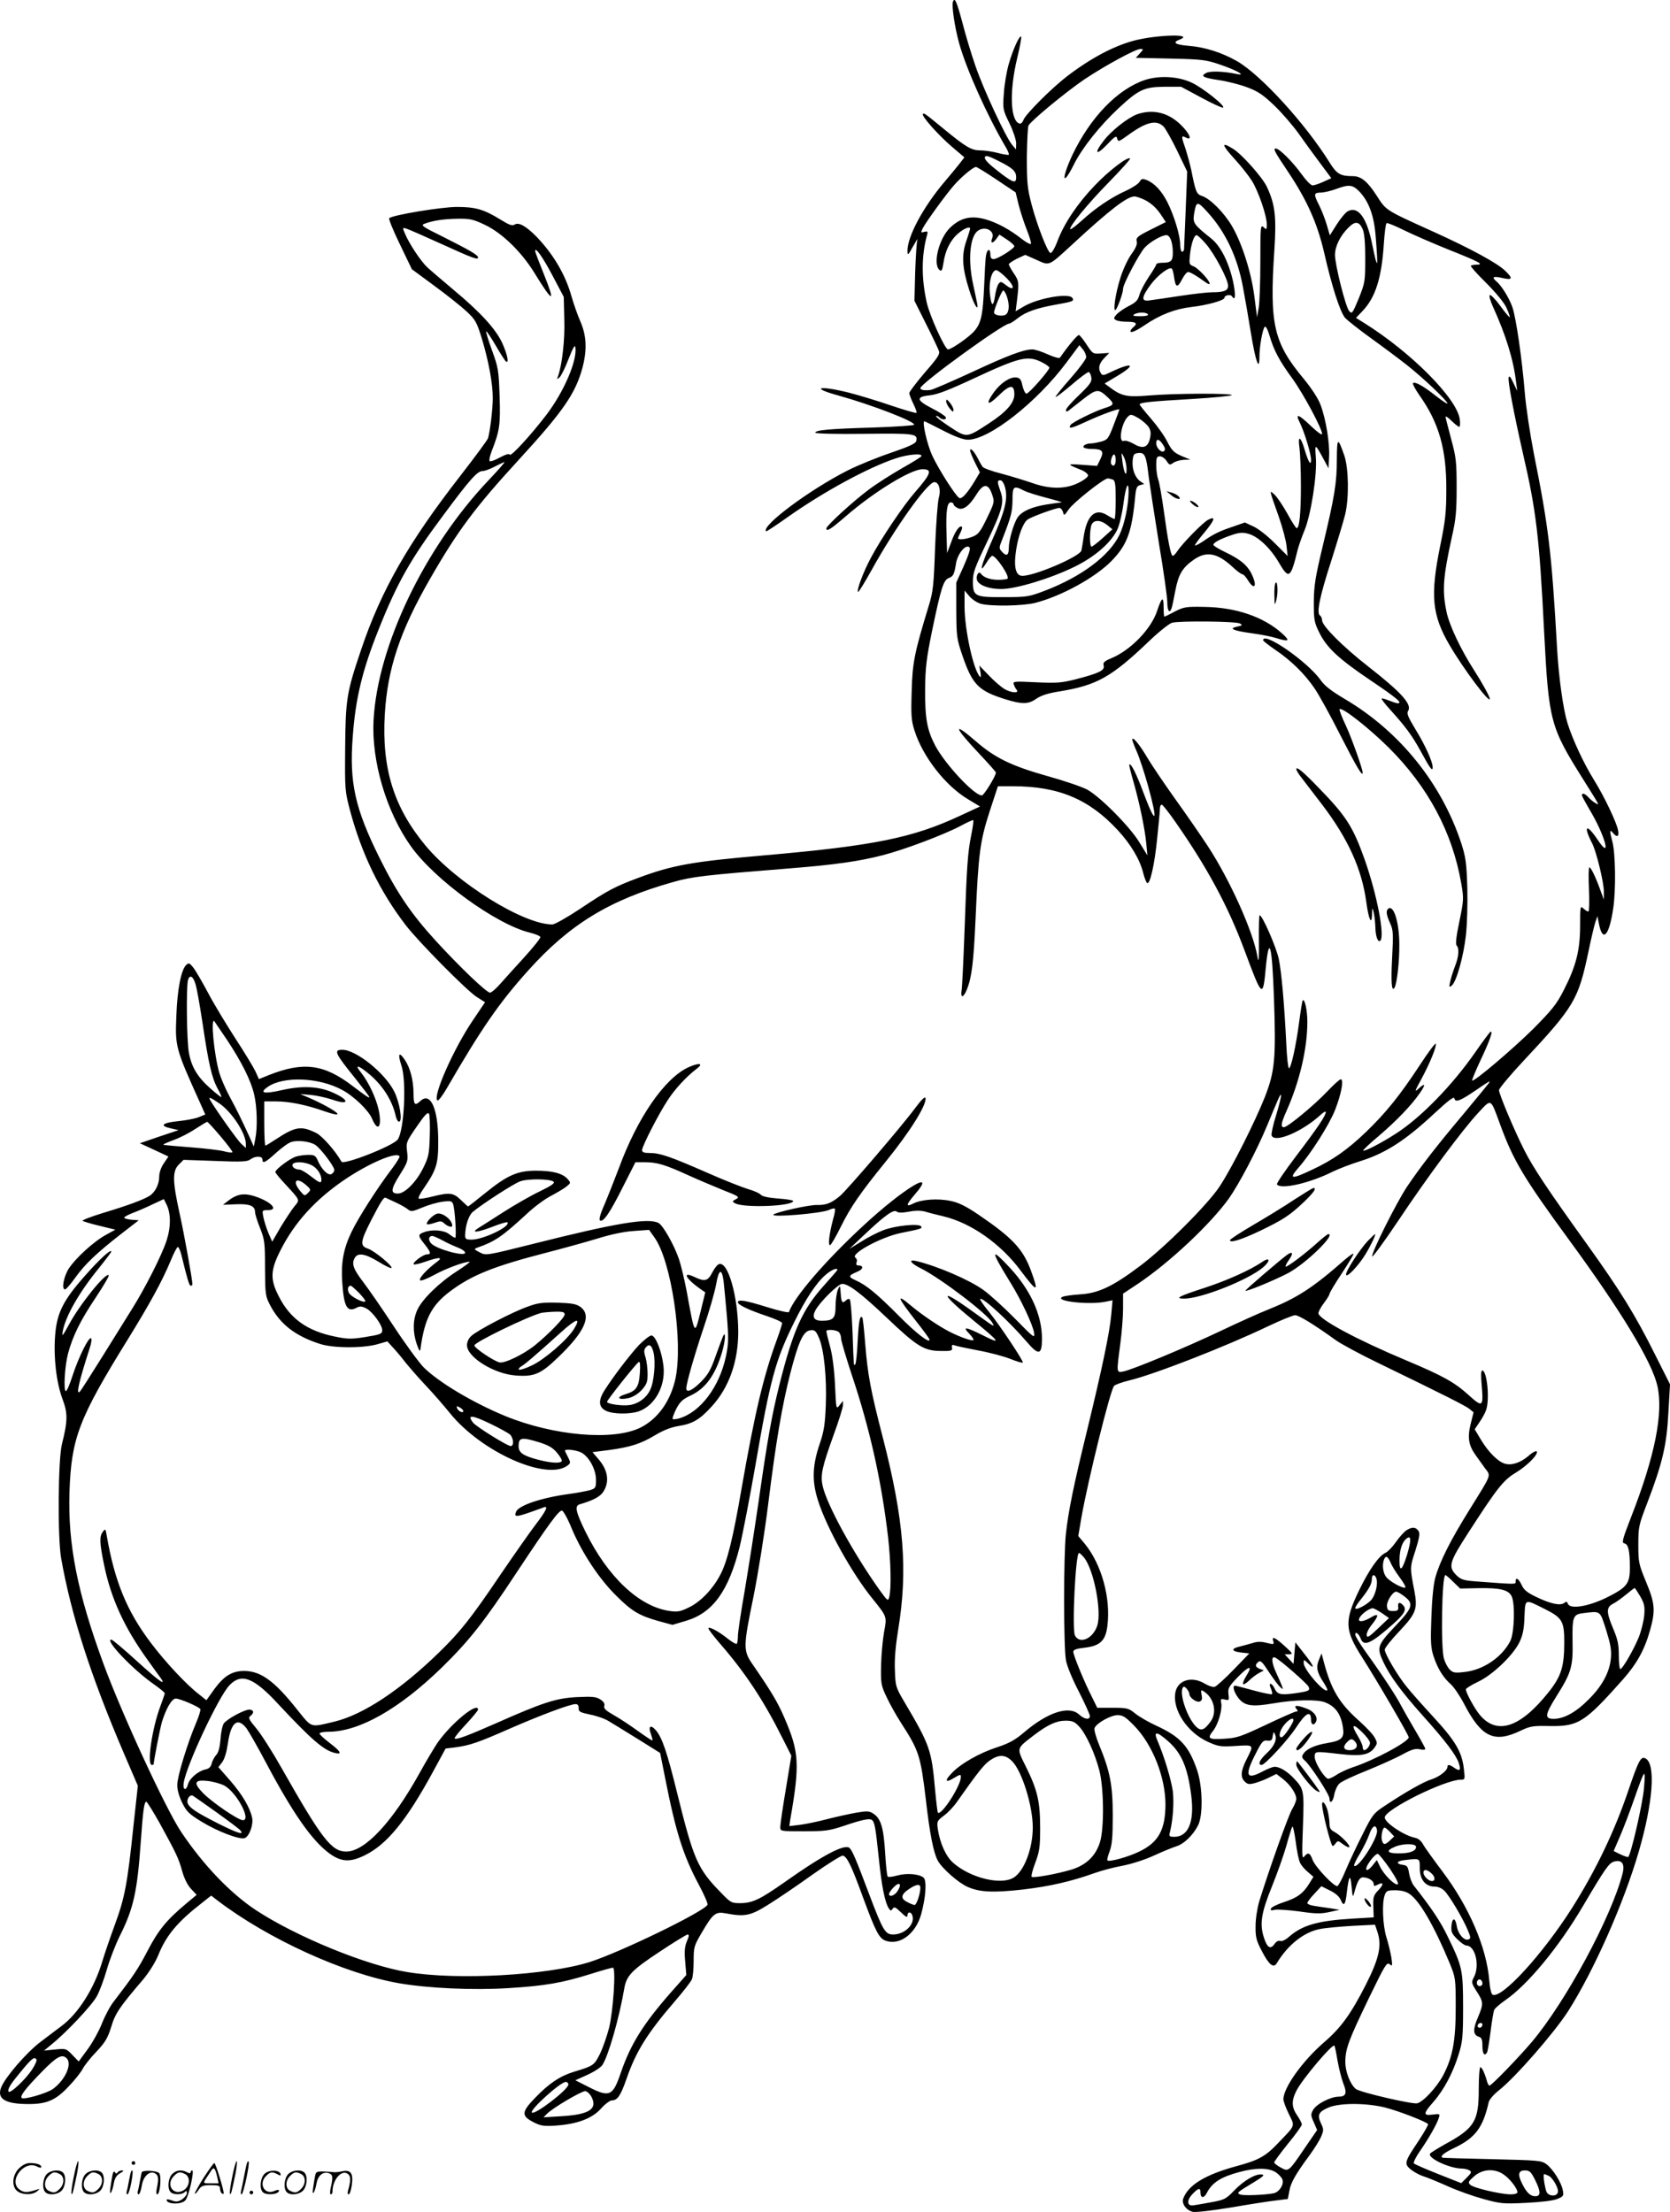 <svg version="1.0" xmlns="http://www.w3.org/2000/svg"
  viewBox="0 0 906.178 1200.126"
 preserveAspectRatio="xMidYMid meet">
<g transform="translate(-0.601,1200.58) scale(0.1,-0.1)"
fill="#000000" stroke="none">
<path d="M5177 11997 c-8 -21 9 -137 33 -224 38 -139 153 -396 256 -570 10
-17 16 -34 14 -37 -3 -2 -30 2 -60 10 -30 8 -73 14 -96 14 -46 0 -76 17 -194
114 -106 87 -110 90 -116 83 -10 -9 83 -114 158 -178 l67 -57 -27 -35 c-15
-19 -51 -63 -81 -98 -116 -137 -202 -297 -201 -376 1 -25 4 -22 31 27 17 30
27 46 23 35 -4 -11 -9 -90 -12 -176 l-4 -155 62 -124 c34 -67 65 -133 70 -146
8 -19 -3 -36 -76 -120 -46 -54 -84 -104 -84 -111 0 -7 10 -33 22 -58 12 -24
20 -47 17 -49 -3 -3 -64 15 -136 39 -72 25 -175 56 -229 70 -164 41 -216 28
-59 -15 183 -51 421 -143 411 -159 -3 -4 -105 -11 -226 -15 -238 -7 -310 -14
-310 -28 0 -5 111 -8 265 -6 274 3 291 1 283 -38 -2 -14 -36 -30 -138 -65 -74
-25 -180 -68 -235 -96 -207 -105 -470 -301 -442 -330 2 -2 55 33 117 77 192
136 436 269 587 319 65 22 149 29 138 11 -3 -5 -50 -34 -105 -65 -54 -31 -135
-82 -179 -115 -85 -63 -231 -197 -231 -211 0 -20 24 -5 107 67 154 133 352
254 415 254 55 0 47 -24 -42 -126 -62 -71 -183 -250 -238 -354 -41 -76 -79
-177 -70 -186 3 -2 36 51 73 118 126 228 304 478 341 478 25 0 37 -42 24 -86
-6 -21 -15 -142 -20 -269 -7 -206 -11 -239 -34 -315 -78 -255 -89 -309 -93
-465 -4 -129 -2 -159 15 -212 45 -143 169 -302 293 -375 l63 -38 -106 -49
c-258 -121 -469 -164 -1065 -216 -393 -34 -497 -53 -683 -122 -129 -48 -168
-69 -316 -168 -71 -47 -138 -85 -151 -85 -157 0 -520 226 -688 428 -172 207
-238 418 -221 712 15 249 82 451 246 736 150 261 245 388 480 644 243 265 309
361 347 502 25 96 22 171 -11 248 -16 36 -37 97 -48 135 -33 120 -100 233
-193 329 -55 55 -94 77 -115 64 -14 -9 -29 -4 -76 25 -92 57 -137 70 -239 70
-84 0 -349 -44 -367 -61 -4 -4 22 -68 58 -142 l65 -135 122 -90 c67 -49 146
-112 175 -139 48 -45 55 -58 82 -145 37 -122 60 -246 60 -325 0 -59 -15 -183
-26 -218 -3 -10 -71 -102 -151 -205 -280 -360 -429 -620 -537 -941 -79 -233
-85 -269 -87 -537 -2 -223 -1 -233 26 -335 63 -236 161 -439 302 -623 68 -89
329 -353 384 -389 l47 -30 -64 -95 c-106 -155 -223 -420 -194 -438 5 -3 28 27
51 67 189 326 283 462 441 638 224 250 441 383 786 480 105 30 167 37 642 75
236 19 371 38 497 71 117 30 331 111 420 158 37 20 68 34 70 32 3 -2 -2 -37
-10 -77 -20 -99 -25 -171 -37 -519 -6 -162 -13 -310 -16 -327 -7 -45 10 -42
29 5 26 66 36 144 47 389 15 347 24 415 76 576 l45 137 79 0 c249 0 415 -69
572 -239 70 -76 120 -159 138 -234 7 -26 16 -50 21 -52 15 -10 40 99 54 240 8
77 15 150 15 163 0 12 4 22 10 22 5 0 39 -43 75 -95 173 -248 285 -456 374
-695 97 -261 100 -263 116 -90 18 181 34 116 44 -172 11 -325 5 -394 -49 -533
-53 -134 -178 -383 -245 -485 -64 -98 -299 -333 -433 -433 -149 -112 -226
-148 -326 -154 -45 -3 -88 -9 -96 -14 -44 -23 146 -44 234 -26 l39 8 -7 -78
c-9 -99 -49 -289 -130 -623 -75 -307 -102 -439 -116 -565 -13 -115 -13 -615 0
-686 5 -31 35 -104 70 -171 33 -65 60 -124 60 -133 0 -22 -30 -18 -58 8 -54
51 -170 14 -300 -97 -48 -41 -81 -59 -145 -80 -96 -31 -198 -89 -246 -140 -42
-43 -35 -56 13 -26 32 19 36 20 36 5 0 -48 -106 -212 -125 -194 -2 3 -9 59
-15 125 -19 215 -28 241 -165 473 -49 83 -50 87 -53 175 -3 60 4 135 18 221
53 322 31 595 -82 1035 -68 262 -84 350 -97 514 -6 77 -13 141 -16 144 -13 13
-19 -17 -25 -128 -3 -65 -9 -122 -13 -126 -9 -9 -8 -21 -15 178 -4 91 -10 170
-15 174 -4 4 -13 2 -19 -4 -21 -21 -27 -13 -30 35 -3 47 -4 48 -16 20 -6 -16
-12 -55 -12 -87 0 -67 -12 -80 -75 -80 -42 0 -54 19 -34 57 24 45 123 143 145
143 35 0 104 -53 241 -183 165 -157 203 -180 292 -181 59 -1 66 1 63 18 -3 14
1 17 12 13 9 -4 67 -16 129 -28 61 -11 140 -32 175 -46 35 -14 65 -23 68 -20
6 6 -122 199 -184 276 -29 35 -50 66 -47 69 12 12 159 -123 252 -232 65 -76
83 -73 83 17 0 126 -60 260 -171 381 -111 119 -110 101 1 -79 56 -90 120 -226
127 -270 5 -33 0 -29 -103 76 -60 61 -137 131 -172 156 -76 55 -251 130 -364
157 -46 11 -32 -12 25 -40 108 -54 363 -248 388 -296 13 -25 19 -28 -122 73
-171 122 -158 85 21 -61 142 -116 152 -131 53 -81 -98 49 -117 51 -78 11 16
-16 26 -32 23 -35 -6 -7 -72 16 -129 45 -57 29 -152 93 -210 142 -83 70 -75
47 30 -87 39 -49 71 -93 71 -98 0 -21 -74 36 -164 127 -119 120 -177 168 -234
194 -45 20 -45 26 6 48 33 13 36 34 5 34 -10 0 -13 6 -9 17 4 9 1 20 -6 25
-31 20 139 112 246 134 114 23 117 24 110 36 -11 17 -141 4 -205 -21 -32 -12
-86 -40 -120 -62 l-64 -39 85 80 c109 103 156 136 172 122 9 -7 30 -7 68 0 37
7 66 6 90 -1 19 -6 63 -17 97 -25 149 -36 310 -149 418 -295 91 -121 100 -121
54 4 -43 115 -101 176 -280 298 -72 49 -111 68 -155 77 -70 15 -159 8 -202
-14 -43 -22 -40 -7 8 49 126 146 -62 32 -278 -168 -208 -192 -378 -390 -405
-470 -1 -5 -55 7 -119 27 -119 37 -158 43 -158 26 0 -14 62 -43 158 -75 45
-15 82 -32 82 -38 0 -6 -13 -47 -29 -91 -73 -199 -119 -396 -191 -806 -47
-274 -79 -403 -118 -473 -40 -75 -106 -143 -167 -172 -46 -23 -62 -26 -104
-20 -166 23 -338 185 -459 432 -52 107 -59 139 -30 147 75 22 112 42 129 70
34 55 23 118 -30 178 l-30 35 87 11 c118 16 175 34 253 81 45 27 86 43 128 50
76 12 115 35 180 107 93 102 143 243 143 405 -1 191 -56 385 -105 366 -9 -3
-25 -24 -37 -47 -23 -45 -40 -49 -95 -23 -71 34 -49 -9 36 -68 l22 -15 -22
-90 c-37 -149 -33 -154 -80 102 -12 61 -30 137 -41 169 -26 76 -86 182 -110
195 -55 30 -232 0 -681 -113 -256 -64 -256 -64 -290 -46 -31 16 -32 18 -14 25
99 35 135 60 271 185 40 38 99 81 131 97 32 17 69 39 83 50 24 20 24 20 6 41
-28 31 -82 45 -171 45 -102 0 -157 -25 -278 -123 -48 -39 -89 -71 -91 -71 -2
0 -19 16 -39 35 -41 40 -61 42 -154 19 -35 -9 -68 -14 -74 -12 -6 2 6 28 27
57 69 101 79 133 78 261 -1 172 -42 263 -97 212 -30 -28 -37 -21 -37 42 -1 72
-17 135 -47 181 -32 48 -40 34 -19 -30 29 -84 15 -355 -20 -402 -26 -35 -294
-140 -305 -120 -32 57 -104 139 -136 155 -82 41 -114 36 -219 -33 -29 -19 -55
-35 -58 -35 -3 0 -6 54 -6 120 l0 120 63 0 c74 0 166 -19 265 -54 46 -16 72
-21 69 -13 -4 12 -86 58 -162 90 l-40 17 58 -5 c32 -3 85 -15 118 -26 95 -33
92 0 -4 41 -74 32 -163 36 -272 11 -97 -22 -124 -16 -77 17 84 60 279 53 405
-16 64 -34 143 -111 162 -156 32 -76 55 -45 36 47 -14 65 -55 152 -97 205 -33
40 -18 41 32 1 83 -65 139 -152 158 -241 4 -16 11 -28 17 -28 21 0 4 105 -26
164 -50 100 -207 226 -281 226 -49 0 -41 -18 68 -153 43 -54 78 -100 78 -103
0 -8 -17 4 -90 59 -156 120 -269 134 -457 59 l-52 -21 -19 42 c-11 23 -60 104
-109 179 -49 76 -116 186 -148 247 -32 60 -68 122 -81 138 -20 25 -24 26 -38
13 -27 -27 -48 -131 -53 -276 -7 -168 -5 -176 131 -477 l26 -58 -34 -14 c-19
-8 -69 -18 -112 -22 -88 -9 -105 -25 -42 -39 l43 -10 -105 -35 -105 -36 78
-36 77 -36 -25 -37 c-15 -21 -25 -51 -25 -71 0 -42 -21 -85 -52 -105 -33 -21
-116 -52 -252 -93 -65 -20 -115 -39 -112 -43 4 -3 45 -16 92 -27 l86 -21 -51
-28 c-65 -35 -166 -127 -203 -185 -27 -44 -39 -111 -19 -111 6 0 30 28 55 63
53 74 115 133 248 237 l97 75 -40 3 c-21 2 -39 7 -39 11 0 5 21 16 47 26 27
10 75 31 108 47 l60 28 13 -26 c26 -49 26 -125 2 -199 -27 -82 -117 -259 -190
-375 -29 -47 -102 -164 -162 -260 -60 -96 -113 -179 -118 -184 -24 -24 -5 56
53 236 9 27 12 50 7 53 -13 8 -68 -104 -101 -205 -15 -47 -31 -84 -36 -82 -13
4 -6 134 12 203 25 95 68 182 152 307 41 62 73 116 69 119 -16 17 -160 -162
-217 -270 -32 -59 -38 -66 -33 -37 14 82 89 214 198 347 36 45 66 85 66 88 0
17 -64 -41 -142 -130 -119 -134 -154 -203 -163 -327 -9 -118 7 -255 41 -345
28 -75 28 -116 -4 -243 -21 -85 -24 -506 -4 -620 55 -309 159 -633 339 -1054
l77 -179 -23 -211 c-34 -326 -48 -396 -101 -541 -26 -71 -58 -164 -70 -205
-43 -142 -128 -277 -218 -345 -26 -20 -79 -60 -119 -90 -74 -57 -186 -186
-210 -243 -26 -63 20 -92 148 -92 100 0 148 21 218 96 34 35 68 79 77 97 9 17
42 59 74 92 47 50 60 72 79 132 22 74 43 106 173 258 34 41 67 94 83 133 43
107 104 180 234 281 l53 42 35 -27 c274 -209 690 -398 987 -449 158 -27 401
-38 590 -26 200 12 295 29 448 77 60 19 114 34 120 34 17 0 2 -233 -21 -327
-12 -46 -34 -109 -50 -142 -31 -61 -35 -64 -141 -96 -75 -23 -135 -63 -209
-140 -76 -78 -77 -99 -11 -133 39 -20 55 -23 120 -19 118 8 198 38 247 92 22
25 49 45 60 45 29 0 47 26 78 115 52 151 114 250 265 425 45 52 86 105 91 118
5 13 9 58 9 100 0 73 2 81 44 152 60 103 75 115 128 105 106 -20 136 -14 233
47 50 31 158 104 240 163 82 58 156 104 164 103 23 -5 46 -51 110 -227 69
-187 87 -222 123 -235 76 -27 162 37 192 142 26 94 32 185 13 201 -25 20 -92
25 -142 11 -25 -7 -49 -10 -52 -6 -4 4 -10 62 -14 129 -8 135 -23 186 -63 212
-22 15 -34 16 -93 6 -38 -7 -108 -22 -158 -35 -49 -13 -116 -27 -148 -31 l-58
-7 5 34 c53 304 49 368 -33 557 -36 83 -71 141 -170 285 -53 76 -53 94 4 371
25 125 60 342 80 505 42 337 74 526 120 707 44 170 70 227 108 231 24 3 30 -2
47 -41 27 -62 43 -216 37 -365 -4 -103 -10 -142 -32 -207 -41 -119 -44 -204
-11 -308 46 -148 186 -400 298 -537 78 -97 77 -95 61 -180 -7 -41 -15 -122
-16 -180 -2 -99 0 -109 30 -172 17 -37 52 -99 77 -138 99 -153 107 -178 136
-419 21 -184 41 -285 64 -329 22 -42 111 -121 163 -144 66 -29 139 -32 300
-14 145 17 262 44 388 89 39 14 107 32 152 40 47 9 120 32 170 55 48 22 104
45 124 51 40 13 87 58 115 111 29 53 26 213 -4 301 -45 131 -91 182 -222 242
-41 19 -92 48 -114 66 -36 29 -44 31 -122 31 l-84 0 -29 59 c-41 80 -101 226
-101 245 0 11 17 17 62 22 84 10 113 38 123 118 19 151 -31 333 -122 445 l-36
43 17 100 c36 204 156 689 177 714 5 7 42 20 82 30 135 32 527 185 756 295 68
32 133 59 145 59 20 0 106 -53 221 -136 28 -20 133 -77 235 -126 365 -177 465
-228 489 -246 l23 -19 -16 -64 c-18 -73 -11 -115 27 -168 12 -17 35 -49 50
-70 34 -46 41 -26 -86 -231 -102 -164 -159 -278 -183 -365 -10 -37 -18 -120
-21 -216 -5 -133 -3 -164 12 -210 22 -66 52 -115 93 -151 17 -15 49 -62 72
-106 95 -183 164 -216 310 -145 49 23 65 26 153 24 157 -3 192 19 398 251 78
88 119 163 149 270 30 107 26 145 -22 261 -40 97 -42 107 -42 202 0 95 2 106
48 225 83 217 106 315 115 490 l9 155 -80 159 c-110 220 -188 346 -367 596
-213 296 -295 419 -343 514 -55 108 -138 306 -138 327 0 9 60 81 133 159 276
295 297 331 352 591 14 68 31 140 37 159 l12 35 10 -50 c21 -94 55 -51 76 94
15 101 12 298 -5 361 -16 59 -15 69 5 45 21 -25 33 -18 26 16 -8 44 -77 187
-130 272 -56 90 -117 221 -145 311 -23 76 -47 246 -56 406 -29 515 -46 657
-125 1050 -21 108 -44 258 -50 335 -15 183 -47 404 -67 463 -16 48 -59 118
-87 141 -27 23 -18 29 25 20 63 -15 68 -6 22 38 -42 41 -187 120 -388 211
-265 120 -256 114 -310 198 -49 76 -84 104 -128 104 -67 0 -87 11 -125 72
-131 211 -372 475 -502 551 -82 47 -175 77 -263 84 -75 6 -92 18 -50 34 84 32
-120 27 -245 -5 -114 -30 -239 -97 -367 -195 -83 -64 -223 -204 -235 -235 -6
-16 -15 -24 -24 -20 -48 18 -53 176 -11 352 15 62 25 116 22 119 -9 9 -45 -71
-67 -148 -12 -41 -24 -113 -27 -161 -6 -85 -5 -89 31 -162 20 -41 36 -90 36
-108 l-1 -33 -21 25 c-35 42 -154 298 -198 425 -23 66 -55 172 -71 235 -32
119 -42 142 -52 117z m1014 -281 l-22 -24 188 -4 c173 -4 195 -7 270 -33 86
-29 146 -62 91 -51 -70 15 -146 18 -167 6 -33 -17 -17 -26 70 -39 42 -6 110
-23 150 -38 60 -22 87 -40 149 -99 42 -40 102 -110 135 -156 32 -46 85 -118
117 -161 l58 -78 -42 -19 c-24 -11 -50 -20 -60 -20 -9 0 -36 28 -61 63 -47 65
-119 137 -138 137 -16 0 -9 -14 64 -123 104 -155 160 -280 197 -437 43 -190
87 -324 114 -358 14 -15 77 -65 141 -111 64 -46 151 -111 193 -144 88 -69 222
-196 222 -210 0 -5 -28 14 -63 41 -68 54 -113 79 -124 69 -3 -4 13 -34 36 -67
106 -150 146 -293 145 -510 0 -123 -5 -169 -33 -305 -55 -270 -45 -376 51
-540 76 -130 218 -319 218 -291 0 12 -40 85 -85 155 -71 110 -135 244 -150
318 -24 114 -19 187 30 409 21 92 25 138 25 265 0 140 -3 164 -30 264 -16 61
-30 114 -30 119 0 6 15 -4 33 -22 18 -18 37 -32 41 -32 5 0 6 19 3 41 -15 113
-265 364 -518 522 l-45 28 36 38 c70 74 103 179 115 364 4 59 10 109 15 112 4
3 48 -15 96 -39 49 -24 159 -72 244 -106 163 -65 191 -80 149 -80 -14 0 -28
-3 -32 -6 -3 -3 34 -45 82 -92 53 -53 97 -106 111 -135 12 -26 20 -50 18 -52
-2 -2 -25 25 -51 61 -26 36 -52 62 -57 59 -5 -3 2 -30 17 -63 71 -156 112
-290 126 -412 l6 -45 -22 45 c-14 31 -22 40 -25 27 -4 -22 28 -192 78 -412 72
-311 89 -453 115 -972 25 -481 33 -511 210 -793 96 -153 91 -144 69 -132 -11
6 -28 20 -38 31 -20 22 -36 27 -36 12 0 -5 18 -38 39 -74 86 -142 126 -288 46
-167 -61 91 -80 77 -29 -21 23 -46 64 -215 63 -263 l0 -41 -19 51 c-25 70 -51
124 -60 124 -4 0 -5 -54 -2 -120 3 -66 1 -120 -3 -120 -5 0 -17 7 -27 17 -17
15 -18 12 -18 -93 0 -134 -22 -220 -88 -349 -39 -77 -63 -107 -166 -211 -112
-111 -323 -290 -332 -281 -2 2 18 51 45 109 52 109 71 166 54 155 -6 -4 -42
-53 -81 -109 -124 -179 -297 -357 -432 -443 -77 -50 -170 -98 -177 -92 -2 3
36 39 85 80 97 83 176 165 223 233 33 48 29 57 -9 22 -21 -20 -19 -11 16 52
47 87 84 178 79 193 -2 6 -42 -47 -88 -118 -107 -163 -184 -258 -291 -361
-100 -96 -181 -153 -293 -205 -112 -53 -127 -51 -75 9 69 78 170 237 201 317
34 87 48 165 30 165 -6 0 -39 -30 -73 -66 -69 -73 -215 -194 -235 -194 -19 0
-16 21 13 86 72 161 114 340 114 486 0 61 -14 127 -25 116 -3 -2 -11 -54 -19
-114 -17 -130 -44 -254 -56 -254 -4 0 -11 57 -14 128 -11 222 -26 392 -41 465
-14 65 -89 237 -104 237 -3 0 -5 -62 -4 -137 1 -107 -1 -127 -8 -87 -23 136
-149 415 -269 599 -40 61 -121 178 -180 260 -59 83 -126 182 -149 221 -41 70
-81 118 -81 97 0 -6 12 -37 26 -69 14 -32 41 -115 60 -183 55 -200 43 -218
-25 -37 -39 105 -68 162 -77 154 -2 -3 8 -44 22 -92 33 -115 62 -255 70 -336
l6 -65 -43 70 c-51 85 -214 249 -284 287 -28 15 -125 48 -215 73 -195 55 -286
99 -390 190 -127 110 -118 77 20 -69 49 -52 90 -98 90 -102 0 -18 -65 -124
-76 -124 -42 0 -199 169 -253 270 -45 86 -56 149 -55 305 1 119 7 167 37 315
49 235 62 279 92 290 24 9 29 19 39 81 7 42 40 89 62 89 21 0 17 -19 -23 -111
l-38 -84 0 -150 c1 -143 2 -154 34 -248 54 -157 87 -190 235 -236 89 -27 122
-27 166 4 26 18 64 30 128 40 200 33 279 77 483 272 53 51 110 96 125 100 41
11 347 8 368 -4 16 -9 13 -11 -15 -17 -49 -10 -22 -22 79 -36 45 -6 103 -17
129 -25 75 -23 82 -18 36 24 -100 90 -251 142 -423 144 -97 2 -110 0 -159 -25
-29 -16 -55 -28 -57 -28 -2 0 -4 23 -4 52 0 61 -10 55 -35 -20 -32 -99 -145
-215 -250 -258 -38 -16 -45 -23 -40 -40 6 -26 -25 -41 -157 -75 -72 -18 -99
-20 -210 -15 -119 6 -127 5 -121 -11 3 -10 10 -24 16 -30 15 -21 -33 -16 -69
6 -17 11 -55 43 -83 73 l-51 53 6 -35 c4 -23 3 -32 -3 -25 -35 36 -83 255 -83
380 l0 87 26 -31 c14 -17 42 -35 62 -41 56 -15 229 -12 296 5 143 37 326 138
413 227 84 86 110 155 128 340 5 57 9 67 28 72 l22 6 -21 14 c-29 21 -46 66
-42 112 3 34 7 39 30 42 36 4 44 -13 57 -128 7 -52 32 -216 56 -364 25 -148
45 -291 45 -317 0 -48 13 -66 24 -31 3 9 12 52 20 95 17 88 39 124 101 167 68
47 126 36 208 -39 24 -23 49 -41 55 -41 6 0 20 -16 32 -36 32 -50 48 -30 22
28 -23 54 -63 88 -147 128 -36 17 -65 35 -65 40 0 12 40 33 103 54 38 13 57
14 86 6 53 -14 119 -76 165 -154 56 -96 65 -91 104 69 6 22 22 68 36 102 35
82 70 304 62 398 -6 76 -4 75 42 -10 l27 -50 3 63 c4 76 -18 207 -47 283 -13
34 -49 89 -91 140 -163 196 -186 294 -159 698 12 180 4 249 -41 344 -24 51
-136 177 -184 206 -66 41 -62 22 13 -60 32 -35 73 -87 90 -114 35 -56 81 -189
81 -237 0 -29 -1 -30 -17 -15 -17 15 -18 5 -18 -186 0 -111 -4 -224 -9 -252
l-9 -50 -14 109 c-16 131 -68 294 -123 387 -43 72 -115 145 -160 161 -32 10
-36 22 -60 142 -7 32 -21 83 -31 114 -24 69 -24 75 1 62 39 -21 22 22 -28 70
-68 66 -151 85 -235 56 -50 -18 -142 -90 -183 -145 -53 -68 -41 -82 18 -21 40
43 52 51 55 38 6 -24 8 -23 62 16 98 71 153 84 192 44 11 -13 45 -72 74 -133
l53 -110 -8 -205 c-5 -113 -9 -211 -9 -217 -1 -7 -5 -13 -11 -13 -5 0 -10 18
-10 39 0 49 -33 158 -70 231 -31 61 -71 103 -112 119 -23 9 -29 7 -38 -9 -6
-11 -39 -33 -74 -49 -80 -36 -166 -94 -240 -162 -31 -28 -59 -49 -62 -47 -10
11 95 139 209 255 66 68 118 125 115 129 -13 12 -117 -68 -192 -147 -92 -96
-165 -204 -201 -299 -15 -40 -32 -69 -39 -67 -16 5 -73 152 -103 266 -22 84
-25 116 -25 253 1 87 5 165 9 173 16 28 207 185 303 250 114 76 278 165 304
165 18 0 18 -1 -3 -24z m-762 -586 c72 -36 91 -54 91 -86 0 -34 -15 -30 -78
17 -65 50 -92 75 -92 89 0 16 17 12 79 -20z m-15 -99 l103 -69 16 -66 c9 -35
29 -98 45 -138 16 -40 26 -75 21 -76 -5 -2 -26 10 -47 26 -67 53 -136 90 -199
108 -79 22 -136 8 -192 -46 -60 -58 -95 -198 -57 -229 11 -9 15 -3 21 36 10
69 36 123 79 161 32 28 66 42 66 27 0 -3 -9 -34 -21 -68 -26 -76 -22 -145 16
-264 25 -81 55 -128 42 -67 -3 16 -13 61 -21 99 -29 133 -17 261 28 290 39 26
91 -2 76 -41 -12 -30 3 -32 24 -2 l15 21 41 -27 c22 -14 40 -31 40 -36 0 -13
-91 -70 -112 -70 -13 0 -18 8 -18 25 0 36 -18 31 -24 -7 -3 -18 -7 -94 -10
-168 -7 -153 -16 -197 -52 -239 -26 -32 -125 -101 -144 -101 -16 0 -98 179
-115 253 -30 132 -29 258 1 366 6 21 4 23 -14 19 -20 -6 -21 -5 -8 21 20 37
122 178 168 231 40 46 105 100 120 100 5 0 55 -31 112 -69z m1965 -61 c54 -55
83 -132 92 -250 14 -179 11 -185 -20 -36 -29 142 -76 205 -131 176 -12 -6 -39
-38 -60 -71 l-38 -60 -17 58 c-9 31 -28 79 -41 105 -31 61 -30 68 9 69 17 0
55 9 82 19 70 26 89 24 124 -10z m-1161 -49 c39 -20 68 -48 96 -93 l18 -27
-82 -41 c-72 -36 -81 -44 -76 -64 4 -15 -5 -37 -30 -71 -19 -27 -45 -83 -58
-125 -27 -85 -42 -185 -27 -176 10 7 41 91 41 115 0 26 89 193 118 224 29 31
92 67 117 67 20 0 35 -40 35 -95 0 -46 -9 -55 -61 -55 -16 0 -29 -4 -29 -9 0
-4 -18 -35 -40 -67 -22 -33 -45 -76 -51 -97 -8 -30 -19 -42 -57 -61 -26 -13
-56 -34 -67 -46 -16 -18 -17 -23 -5 -30 8 -6 36 -10 63 -10 49 0 58 -9 32 -30
-8 -7 -15 -16 -15 -21 0 -12 29 0 78 33 82 56 165 88 252 98 87 10 180 36 180
50 0 14 33 21 41 8 19 -30 21 8 6 80 -23 104 -68 194 -119 234 -94 75 -100 84
-93 131 12 73 17 74 73 12 97 -106 162 -243 192 -404 11 -58 31 -173 44 -254
25 -153 46 -212 46 -125 0 55 17 149 29 161 5 5 16 -15 26 -49 23 -79 52 -134
125 -234 59 -82 160 -270 160 -299 0 -8 -27 11 -59 42 -70 67 -89 73 -62 20
25 -51 61 -169 61 -202 0 -36 -15 -12 -35 56 -21 72 -38 79 -28 11 4 -29 8
-123 8 -208 0 -149 -8 -230 -23 -230 -4 0 -27 36 -51 80 -24 43 -55 89 -69
102 -30 27 -31 33 23 -120 20 -57 39 -128 42 -158 l6 -55 -71 71 c-39 39 -90
79 -116 90 l-45 21 -63 -22 c-73 -24 -108 -41 -165 -81 -24 -16 -43 -25 -43
-21 0 5 22 35 50 68 58 70 65 93 22 71 -29 -15 -139 -127 -168 -171 -9 -14
-20 -25 -24 -25 -11 0 -26 76 -49 245 -11 77 -24 153 -30 168 -6 16 -11 51
-11 78 0 42 3 49 20 49 11 0 27 -11 36 -25 15 -23 18 -24 37 -10 12 8 37 15
57 16 l35 1 -48 20 c-41 18 -53 30 -77 77 -15 31 -56 88 -89 126 -34 39 -61
73 -61 76 0 11 57 17 283 30 119 7 217 17 217 21 0 11 -310 10 -450 -2 -121
-10 -149 -4 -217 48 l-23 17 67 40 c111 66 84 79 -40 19 -33 -16 -39 -16 -47
-4 -17 26 -11 53 17 82 l28 29 -45 -3 c-43 -3 -45 -2 -77 47 -18 28 -37 51
-42 53 -8 3 -59 -59 -103 -122 -4 -6 -30 1 -66 17 -33 15 -70 27 -84 27 -47 0
-133 -32 -332 -125 -111 -51 -210 -94 -221 -95 -35 -4 -55 0 -55 10 0 24 449
350 482 350 5 0 26 13 46 29 44 35 105 56 213 75 86 15 95 19 84 35 -17 29
-186 0 -264 -46 l-44 -26 8 64 c11 93 10 101 -19 143 -14 21 -26 43 -26 48 0
4 20 18 44 30 l45 21 61 -27 c73 -33 63 -37 196 85 201 186 296 259 336 259
10 0 35 -9 56 -19z m-3579 -136 c92 -44 197 -146 267 -260 102 -166 116 -167
50 -4 -25 62 -46 117 -46 123 0 25 43 -36 96 -137 l59 -112 3 -121 c4 -110
-12 -250 -35 -312 -6 -14 -4 -15 9 -4 8 7 31 52 49 100 24 61 35 80 37 64 11
-71 -60 -238 -155 -364 -82 -108 -196 -233 -201 -219 -2 7 -21 2 -53 -15 -27
-15 -52 -24 -56 -20 -4 4 1 28 11 54 43 110 48 142 43 297 -5 142 -7 156 -41
249 -20 55 -34 101 -32 104 3 2 26 -33 52 -77 26 -45 51 -84 56 -87 17 -11 7
39 -20 99 -35 77 -118 168 -267 292 -60 51 -124 105 -141 121 -35 33 -98 128
-120 181 -15 34 -15 35 8 28 13 -4 95 -40 183 -80 178 -81 205 -91 205 -76 0
13 -43 38 -190 112 -114 56 -123 63 -100 71 45 17 104 26 180 27 67 1 84 -3
149 -34z m4760 -20 c10 -21 15 -68 15 -160 0 -126 -1 -133 -35 -218 -34 -82
-37 -86 -52 -69 -19 21 -77 250 -77 305 0 46 28 103 71 146 37 38 59 37 78 -4z
m-850 -82 c46 -52 121 -193 121 -228 0 -26 -22 -35 -88 -35 -24 0 -103 -9
-175 -20 -73 -11 -147 -22 -164 -24 -46 -7 -44 17 8 87 39 52 101 98 114 85 4
-4 9 -25 12 -47 8 -56 18 -59 43 -11 11 22 26 40 33 40 11 0 46 -20 95 -56 12
-9 22 -12 22 -7 0 17 -63 85 -88 94 -23 9 -24 13 -19 62 6 59 22 107 36 107 5
0 28 -21 50 -47z m-1080 -187 c46 -47 42 -74 -6 -36 -25 19 -28 20 -39 5 -7
-9 -15 -39 -19 -66 -9 -63 -21 -55 -28 17 -6 62 11 124 35 124 8 0 33 -20 57
-44z m0 -97 c15 -44 14 -84 -4 -99 -16 -13 -65 -6 -65 10 0 19 42 120 50 120
4 0 13 -14 19 -31z m766 -99 c4 -6 -12 -10 -42 -10 -35 0 -44 3 -33 10 20 13
67 13 75 0z m-335 -232 c0 -10 -38 -62 -85 -115 -47 -53 -83 -98 -81 -101 3
-2 42 28 88 67 45 39 87 70 92 68 6 -2 12 -16 14 -31 3 -22 -9 -38 -67 -94
-39 -37 -71 -73 -71 -81 0 -9 4 -10 13 -4 6 5 42 33 79 62 75 58 84 59 136 10
37 -35 35 -41 -23 -59 -52 -17 -172 -76 -180 -90 -14 -23 4 -19 80 16 84 39
185 76 185 68 0 -2 -14 -40 -31 -84 -28 -74 -33 -80 -67 -90 -20 -5 -45 -10
-54 -10 -26 0 -48 -11 -42 -21 3 -5 22 -9 42 -9 60 0 70 -12 49 -55 l-18 -37
-82 6 c-84 6 -84 4 -4 -28 20 -8 37 -22 37 -30 0 -8 -23 -26 -52 -40 -70 -35
-156 -35 -253 0 -38 13 -113 36 -165 50 -52 13 -98 30 -102 37 -5 6 -18 29
-28 49 -20 38 -40 57 -40 39 0 -6 12 -35 26 -64 l27 -54 -26 -44 c-41 -68 -72
-103 -86 -95 -21 13 -112 156 -146 229 -28 60 -57 187 -43 187 2 0 47 -22 101
-50 66 -34 110 -50 135 -50 115 0 373 202 535 419 l70 94 19 -23 c10 -12 18
-31 18 -42z m-240 -28 c22 -11 40 -24 40 -29 0 -15 -111 -141 -124 -141 -7 0
-16 19 -22 43 -7 34 -13 42 -34 45 -34 3 -83 -29 -120 -79 -49 -68 -36 -79 24
-20 62 61 86 63 86 7 0 -46 -43 -95 -136 -156 -124 -81 -121 -81 -214 -20 -44
29 -78 55 -75 58 3 3 11 0 17 -6 16 -16 41 -15 36 0 -3 7 -36 29 -74 48 -86
44 -90 63 -13 71 41 4 105 29 240 92 249 116 293 126 369 87z m580 -353 c11
-19 12 -34 5 -64 -12 -47 -40 -54 -90 -24 -19 11 -42 18 -50 15 -32 -13 -15
94 20 130 16 16 20 15 59 -7 22 -14 48 -36 56 -50z m76 -93 c12 -17 14 -28 7
-35 -13 -13 -43 15 -43 42 0 27 16 24 36 -7z m-197 -134 c0 -49 -15 -19 -23
45 -6 49 -6 50 9 20 8 -16 14 -46 14 -65z m-59 50 c0 -28 -13 -40 -24 -22 -7
12 5 52 15 52 5 0 9 -13 9 -30z m-3405 -112 c-347 -367 -600 -897 -622 -1299
-12 -222 69 -497 202 -684 128 -181 462 -424 645 -469 29 -7 56 -18 58 -24 2
-6 -39 -57 -90 -113 -51 -56 -110 -121 -131 -145 -21 -24 -45 -44 -52 -44 -19
0 -167 142 -296 283 -132 145 -209 258 -303 447 -134 270 -165 410 -146 658
15 208 52 362 141 584 101 253 172 379 348 615 146 197 187 243 215 243 12 0
42 11 66 24 25 13 49 24 53 25 5 0 -35 -45 -88 -101z m3389 6 c13 -5 16 -25
16 -110 0 -57 -3 -104 -6 -104 -4 0 -22 9 -41 21 -66 41 -112 -4 -128 -126 -4
-27 -9 -57 -11 -66 -10 -35 -271 -145 -326 -137 -32 4 -42 54 -28 141 11 75
37 145 61 163 16 14 154 64 173 64 8 0 16 -10 20 -22 5 -22 7 -21 31 14 25 37
190 168 212 168 6 0 18 -3 27 -6z m-584 -44 c16 -61 -1 -129 -70 -284 -60
-135 -76 -195 -31 -123 12 20 26 37 31 37 21 0 96 -111 83 -124 -4 -3 -26 -6
-50 -6 -44 0 -81 13 -95 34 -11 16 -27 -11 -21 -34 8 -29 64 -50 131 -50 80 0
266 56 397 120 111 54 199 130 234 203 11 23 26 86 33 140 12 93 28 132 28 65
-1 -77 -22 -177 -50 -235 -56 -114 -206 -226 -404 -302 -87 -33 -97 -35 -223
-35 -158 -1 -168 4 -168 87 0 44 11 75 72 202 89 187 99 225 78 284 -19 54
-19 61 0 61 8 0 19 -17 25 -40z m-71 -36 c14 -41 14 -43 -27 -128 -35 -73 -47
-89 -76 -101 -20 -8 -47 -15 -61 -15 -25 0 -25 0 -10 31 9 17 14 33 11 36 -12
12 -37 -22 -58 -81 l-23 -61 -3 105 c-4 123 3 170 23 170 8 0 15 -4 15 -10 0
-5 9 -14 21 -20 28 -16 63 8 102 71 39 63 65 64 86 3z m173 20 c17 -9 72 -26
122 -39 50 -13 87 -24 83 -25 -5 0 -41 -5 -80 -11 -82 -13 -137 -37 -160 -72
-21 -32 -47 -123 -47 -163 0 -41 -12 -49 -36 -23 -18 20 -18 22 0 67 50 128
55 150 56 215 0 75 6 80 62 51z m452 -187 l28 -23 -52 -47 c-29 -26 -56 -47
-61 -47 -12 0 -11 97 1 121 14 26 49 24 84 -4z m-4948 -2488 c7 -19 24 -115
39 -214 32 -217 50 -296 81 -354 14 -24 23 -46 21 -47 -2 -2 -29 19 -60 47
-70 62 -102 116 -116 193 -12 63 -15 355 -5 394 9 31 27 23 40 -19z m171 -304
c79 -119 130 -220 148 -297 16 -68 19 -179 6 -243 l-8 -40 -22 50 c-40 87 -69
148 -111 225 -22 41 -46 98 -54 125 -28 96 -48 302 -27 280 4 -6 35 -51 68
-100z m6847 -237 c-5 -7 -65 -80 -134 -163 -150 -178 -238 -292 -310 -399 -58
-88 -194 -359 -188 -377 2 -6 65 80 140 192 158 237 350 496 437 589 71 76 64
79 117 -65 72 -197 128 -290 373 -625 283 -386 450 -662 480 -792 34 -147 -13
-383 -143 -715 -47 -121 -51 -138 -36 -141 22 -4 30 -41 30 -132 0 -87 -16
-107 -126 -162 -98 -48 -198 -65 -210 -34 -5 13 -9 14 -20 5 -20 -16 -72 -6
-149 31 -51 24 -70 39 -82 66 -17 36 -33 45 -33 19 0 -16 9 -16 -219 1 -64 5
-78 10 -103 34 -45 46 -39 69 68 234 152 235 187 281 254 321 63 38 124 100
115 116 -4 5 -25 -6 -47 -26 -43 -36 -91 -52 -128 -40 -36 11 -88 63 -126 126
l-36 60 25 37 c14 20 31 50 36 65 22 57 6 217 -20 217 -7 0 -8 -28 -3 -80 10
-118 5 -122 -69 -55 -78 71 -141 106 -341 190 -267 112 -476 224 -476 256 0 8
13 33 30 55 16 21 30 44 30 49 0 6 29 55 65 109 36 54 65 103 65 108 0 6 -21
-9 -47 -31 -175 -154 -260 -208 -417 -271 -44 -17 -161 -70 -260 -117 -192
-91 -469 -206 -523 -218 -40 -8 -39 -10 -18 150 8 61 15 146 15 191 l0 81 83
55 c172 116 391 322 491 461 55 78 151 260 206 392 69 166 74 178 77 168 2 -5
-10 -53 -26 -106 -17 -54 -28 -104 -25 -112 17 -43 167 21 267 113 15 14 27
20 27 14 0 -19 -45 -86 -162 -240 -60 -79 -106 -147 -103 -152 19 -30 178 6
303 69 31 15 103 43 159 60 130 42 238 112 388 252 81 75 111 98 113 85 5 -24
32 -13 117 45 78 53 79 54 69 37z m-6889 -108 c69 -47 145 -163 145 -221 l0
-22 -26 24 c-20 19 -137 183 -168 237 -11 19 2 14 49 -18z m1143 -179 c-3 -96
-6 -113 -36 -173 -37 -75 -99 -138 -137 -138 -41 0 -39 23 10 101 44 70 46 77
40 126 -6 50 -5 53 52 136 44 64 60 81 67 70 4 -8 6 -63 4 -122z m-1134 -2
c37 -44 66 -82 63 -85 -3 -3 -22 -1 -44 5 -21 6 -103 16 -183 22 -80 6 -146
12 -148 14 -2 2 23 13 55 25 32 11 85 38 118 60 33 21 62 39 65 39 3 1 36 -35
74 -80z m513 -45 c29 -19 103 -117 103 -136 0 -9 -8 -19 -17 -23 -20 -7 -54
29 -74 77 -10 23 -18 28 -48 28 -20 0 -51 -4 -68 -9 -33 -10 -112 -69 -113
-84 0 -5 24 -34 53 -65 83 -90 81 -85 51 -121 -14 -17 -47 -67 -74 -111 l-47
-81 -21 48 c-11 27 -23 65 -27 86 -7 36 -7 37 24 37 68 0 8 54 -87 80 -49 13
-86 4 -129 -30 l-27 -21 71 3 c75 3 103 -9 103 -43 0 -10 12 -49 27 -86 25
-63 27 -80 27 -218 1 -144 2 -152 29 -203 53 -100 134 -164 267 -207 70 -24
231 -25 312 -3 l56 16 29 -32 c16 -17 47 -53 68 -81 22 -27 71 -84 110 -125
39 -41 99 -110 133 -152 170 -210 523 -368 637 -284 17 13 18 16 5 42 -8 16
-16 32 -18 37 -7 13 58 7 88 -8 42 -22 80 -92 80 -148 0 -43 -2 -46 -32 -56
-18 -5 -70 -15 -115 -21 -148 -20 -274 -62 -287 -97 -13 -33 -1 -31 152 25 25
9 11 -20 -47 -96 -32 -42 -118 -165 -191 -272 -158 -234 -217 -308 -330 -418
-209 -204 -412 -339 -569 -377 -135 -32 -120 -37 -204 67 -122 154 -196 207
-285 208 -66 0 -109 -26 -161 -96 l-45 -63 -40 32 c-67 51 -183 175 -262 280
-130 172 -196 333 -239 582 -6 37 -8 38 -21 20 -19 -25 -18 -59 6 -176 38
-187 111 -345 239 -522 31 -43 62 -87 70 -97 31 -45 -12 -14 -132 95 -69 63
-131 115 -137 115 -38 0 115 -161 229 -241 33 -23 61 -46 61 -50 0 -4 -11 -36
-24 -71 -45 -119 -74 -318 -46 -318 6 0 10 2 10 4 0 18 34 191 44 227 23 75
54 129 76 129 22 0 125 -44 133 -57 3 -4 -7 -38 -23 -75 -46 -108 -102 -290
-102 -335 -1 -26 9 -62 26 -97 24 -49 37 -62 106 -104 86 -53 207 -99 234 -89
25 10 48 73 40 111 -12 55 -53 125 -119 201 l-64 73 20 26 c13 17 24 53 31 99
16 118 53 149 102 85 13 -18 61 -102 106 -187 146 -275 251 -425 346 -493 63
-45 111 -47 190 -8 120 59 226 189 369 452 l69 127 50 6 c81 11 121 24 296
101 174 76 330 134 359 134 12 0 17 -7 17 -22 -1 -19 7 -23 63 -35 36 -7 81
-23 101 -36 21 -12 91 -56 158 -97 l120 -75 27 -135 c58 -295 98 -420 182
-578 30 -56 52 -106 48 -111 -24 -40 -479 -260 -641 -311 -233 -72 -715 -99
-987 -54 -222 36 -603 192 -822 336 -138 91 -285 244 -405 423 -83 123 -323
642 -423 915 -141 384 -193 646 -184 930 10 293 50 399 319 833 116 188 183
310 229 420 17 42 35 77 40 77 5 0 13 -19 19 -42 33 -135 43 -168 51 -168 5 0
9 3 9 8 0 26 -45 274 -70 387 -38 172 -39 227 -4 262 l26 26 172 -6 c143 -6
174 -4 190 8 26 20 66 20 66 0 0 -25 16 -17 74 36 31 28 68 55 83 59 35 11
101 3 130 -16z m457 -62 c2 -4 -16 -34 -41 -67 -79 -104 -182 -265 -218 -340
-45 -92 -59 -168 -52 -275 9 -136 27 -167 79 -139 17 9 28 8 53 -5 33 -18 85
-89 85 -117 0 -21 -8 -24 -102 -39 -64 -10 -88 -10 -154 4 -150 30 -244 97
-305 218 -48 93 -46 142 9 250 76 151 189 275 346 382 131 89 283 155 300 128z
m-479 -47 c31 -15 55 -50 55 -80 0 -22 -10 -18 -59 20 -24 19 -51 35 -60 35
-24 0 -44 16 -37 29 10 16 63 14 101 -4z m1315 -91 c8 -8 -15 -23 -77 -53 -48
-23 -135 -73 -193 -110 -58 -37 -118 -76 -135 -86 -49 -30 -12 -28 71 4 43 17
80 28 83 25 21 -21 -130 -94 -194 -94 -30 0 -35 3 -35 23 1 54 19 108 41 127
48 41 221 153 257 166 42 16 166 14 182 -2z m-1343 -18 c27 -24 27 -25 10 -43
-18 -17 -19 -17 -43 12 -44 54 -20 77 33 31z m488 -95 c28 -13 57 -30 66 -38
15 -12 24 -11 76 11 33 14 82 28 110 32 43 5 51 4 57 -12 11 -27 20 -184 12
-184 -5 0 -19 9 -33 20 -28 22 -94 27 -137 10 -33 -12 -33 -19 4 -65 34 -43
37 -55 13 -55 -21 0 -81 -45 -72 -54 3 -3 31 3 62 14 77 27 101 26 62 -2 -51
-38 -97 -87 -90 -98 4 -6 35 6 78 29 64 35 162 71 191 71 6 0 -25 -23 -68 -51
-97 -62 -190 -153 -216 -211 -24 -53 -25 -119 -3 -184 15 -41 18 -45 21 -24
22 160 59 232 157 307 119 90 238 138 525 212 85 22 209 56 275 76 77 24 149
39 201 42 l82 6 29 -41 c92 -127 157 -566 114 -767 -27 -121 -94 -216 -188
-264 -146 -74 -473 -46 -738 63 -176 73 -360 183 -441 264 -25 26 -98 125
-161 221 -63 96 -137 203 -164 238 -55 72 -66 101 -49 132 16 32 56 26 130
-19 35 -22 67 -37 70 -34 9 10 -92 93 -127 105 -45 15 -43 36 17 154 52 101
69 128 79 122 3 -2 29 -13 56 -26z m254 -206 c25 -14 63 -31 84 -39 20 -8 37
-20 37 -27 0 -23 -156 19 -185 51 -17 19 -13 40 7 40 5 0 31 -11 57 -25z
m2141 -159 c0 -2 -34 -41 -75 -87 -115 -129 -165 -239 -240 -537 -42 -170 -64
-292 -114 -642 -22 -151 -56 -367 -75 -480 -20 -113 -36 -221 -36 -241 0 -20
-3 -38 -6 -42 -4 -3 -25 9 -48 27 -49 40 -106 70 -106 57 0 -6 29 -43 63 -83
136 -156 237 -309 337 -509 l50 -99 -30 -182 c-17 -100 -30 -192 -30 -205 0
-23 1 -23 128 -23 114 0 137 3 213 28 100 34 141 43 155 34 16 -10 21 -40 39
-212 15 -148 33 -238 55 -270 9 -13 11 -13 20 0 8 12 15 9 45 -20 26 -25 35
-30 35 -17 0 21 19 22 26 2 18 -47 -39 -105 -104 -105 -42 0 -55 21 -128 214
-75 200 -94 243 -109 256 -27 22 -145 -40 -350 -185 -135 -95 -175 -114 -241
-115 -49 0 -53 2 -107 58 -126 129 -147 178 -236 537 -55 224 -82 303 -116
343 -29 33 -43 22 -27 -20 6 -18 10 -33 8 -35 -2 -2 -36 21 -77 50 -41 30
-100 69 -132 87 -44 25 -56 36 -52 50 4 12 -3 23 -21 35 -23 15 -43 17 -128
13 -114 -6 -186 -30 -441 -143 -155 -68 -213 -90 -222 -81 -3 3 24 37 61 76
36 39 66 75 66 80 0 46 -147 -75 -220 -180 -20 -30 -63 -102 -95 -160 -148
-268 -298 -430 -400 -430 -80 0 -132 67 -351 453 -49 87 -111 184 -137 215
-41 49 -45 58 -32 68 22 16 18 34 -7 34 -26 0 -117 -49 -137 -74 -7 -9 -16
-46 -18 -83 -4 -46 -11 -75 -23 -88 -10 -11 -22 -32 -25 -47 -5 -19 -15 -29
-36 -33 -39 -9 -85 -49 -93 -80 -10 -39 -30 -31 -23 9 15 95 190 468 248 528
64 68 131 43 263 -100 182 -195 249 -253 309 -267 42 -11 33 8 -28 54 -30 23
-55 46 -55 51 0 6 22 10 48 10 166 0 384 123 616 349 148 145 229 247 406 516
173 261 227 335 245 335 7 0 32 -44 54 -99 56 -132 147 -270 240 -362 85 -85
125 -109 232 -139 l74 -20 74 22 c145 43 231 162 291 403 16 66 54 264 85 440
80 466 109 572 210 776 62 126 120 214 170 257 30 27 65 42 65 28z m-618 -58
c3 -26 11 -111 18 -190 10 -122 9 -154 -4 -217 -35 -169 -139 -307 -255 -341
-16 -4 -32 -6 -35 -3 -3 3 6 27 19 54 21 40 35 53 80 74 80 38 132 110 169
234 18 61 22 122 5 86 -5 -11 -23 -60 -41 -110 -25 -72 -41 -99 -79 -137 -47
-47 -79 -61 -79 -35 0 27 43 177 95 332 30 88 60 193 67 233 14 81 30 89 40
20z m-1977 -68 c21 -22 36 -42 33 -45 -9 -10 -77 25 -88 45 -11 20 -6 40 9 40
4 0 24 -18 46 -40z m2603 -212 c7 -7 12 -22 12 -35 0 -12 27 -103 59 -200 98
-293 160 -572 196 -878 15 -134 18 -281 6 -325 -6 -23 -9 -21 -53 40 -143 201
-285 461 -308 563 -13 60 -4 101 60 279 28 76 50 148 50 160 l0 23 -19 -24
c-18 -23 -18 -21 -24 110 -4 83 -14 163 -27 209 -11 41 -20 78 -20 83 0 12 55
8 68 -5z m-2038 -428 c0 -14 -28 -1 -34 16 -4 12 -2 12 14 4 11 -6 20 -15 20
-20z m151 -71 c46 -22 92 -48 102 -56 20 -19 23 -63 4 -63 -18 0 -188 106
-204 127 -35 45 -7 43 98 -8z m262 -99 c50 -16 73 -29 96 -57 17 -20 28 -40
25 -45 -8 -13 -60 -10 -128 8 -81 21 -106 38 -106 73 0 48 15 51 113 21z
m2956 -626 c53 -67 96 -292 71 -368 -23 -71 -95 -103 -121 -54 -17 32 3 448
22 448 4 0 17 -12 28 -26z m2002 -130 l38 -37 101 2 c117 2 162 -9 179 -45 19
-42 14 -199 -8 -242 -45 -88 -148 -158 -250 -168 -51 -6 -61 -4 -79 14 -11 11
-25 38 -31 59 -18 63 -11 453 8 453 3 0 22 -16 42 -36z m1015 -79 c22 -39 26
-54 22 -103 -3 -31 -16 -85 -30 -120 -29 -70 -88 -172 -100 -172 -4 0 -8 33
-8 74 0 60 -6 87 -30 144 -38 90 -39 117 -2 136 16 8 48 31 71 50 24 20 45 36
47 36 2 0 15 -20 30 -45z m-514 -71 c91 -46 102 -65 102 -178 0 -132 -16 -184
-84 -270 -154 -194 -281 -236 -374 -125 -28 33 -76 121 -76 139 0 5 30 24 66
41 79 37 190 143 225 215 18 38 25 70 27 137 5 101 -2 99 114 41z m329 -111
c24 -78 30 -109 26 -154 -7 -76 -47 -151 -121 -224 -68 -69 -134 -105 -189
-105 -51 0 -49 21 15 123 80 127 90 160 87 298 -2 131 3 145 54 152 100 12 93
18 128 -90z m-2560 -521 c99 -102 168 -277 169 -424 0 -140 -38 -209 -144
-259 -60 -29 -162 -57 -171 -47 -3 3 3 25 12 49 13 35 17 76 17 194 0 165 -14
239 -74 384 -17 41 -28 82 -25 90 8 26 87 71 125 71 29 0 43 -9 91 -58z m-300
-3 c38 -40 86 -146 110 -238 25 -96 27 -312 4 -389 -23 -75 -74 -125 -155
-150 -80 -24 -208 -47 -216 -39 -4 3 5 38 20 77 23 62 26 86 26 188 0 142 -14
204 -76 330 -53 107 -55 98 42 173 75 57 122 79 172 79 36 0 49 -5 73 -31z
m483 -80 c74 -65 107 -144 126 -296 18 -142 -16 -223 -92 -223 -27 0 -30 3
-24 24 17 68 23 161 16 223 -9 63 -46 188 -84 276 -22 51 -3 50 58 -4z m-846
-109 c53 -53 112 -241 112 -359 0 -114 -46 -236 -103 -272 -68 -43 -235 -3
-329 80 -39 34 -71 105 -83 181 -6 44 -5 46 33 75 22 16 54 50 71 75 114 162
147 203 179 225 49 33 83 32 120 -5z m-4277 -131 c66 -33 151 -189 103 -189
-25 0 -169 98 -218 149 -52 54 -45 72 26 64 29 -3 69 -14 89 -24z m-39 -147
c64 -46 122 -89 128 -97 24 -28 -15 -16 -122 38 -120 61 -155 85 -164 110 -7
22 14 50 30 39 6 -4 64 -44 128 -90z m-309 -59 c90 -164 102 -189 122 -261 11
-39 29 -75 48 -95 l30 -32 -54 -45 c-109 -91 -153 -145 -212 -258 -52 -100
-78 -138 -184 -276 -18 -22 -47 -76 -64 -119 -17 -43 -53 -107 -79 -142 l-47
-64 -34 35 c-33 35 -35 36 -94 30 l-60 -6 40 33 c83 67 221 214 247 263 15 27
39 93 54 145 15 52 46 132 69 179 76 151 96 243 115 515 12 167 18 215 30 215
4 0 37 -53 73 -117z m4003 -368 c-16 -25 -46 -34 -46 -15 0 6 12 23 27 38 31
31 44 15 19 -23z m124 18 c0 -32 -21 -93 -31 -93 -5 0 -24 7 -40 16 -38 19
-35 41 10 71 41 27 61 29 61 6z m-1267 -290 c-12 -29 -14 -56 -9 -110 l6 -73
-86 -97 c-148 -169 -216 -278 -269 -432 -43 -127 -61 -136 -170 -81 l-77 39
64 29 c36 16 73 40 82 53 32 47 91 250 120 419 12 67 41 97 189 195 78 52 147
94 154 95 9 0 8 -11 -4 -37z m-3365 -635 c31 -31 -9 -119 -76 -167 -33 -23
-157 -59 -168 -48 -11 10 19 50 109 142 82 84 110 98 135 73z m-164 -7 c3 -4
-7 -28 -23 -52 -35 -55 -123 -137 -129 -121 -5 16 12 42 78 121 50 60 64 70
74 52z m2886 -135 c0 -27 -182 -167 -198 -152 -13 14 155 166 184 166 8 0 14
-6 14 -14z m125 -66 c35 -67 -11 -97 -163 -106 l-97 -6 20 20 c29 30 185 122
206 122 10 0 25 -14 34 -30z M6219 11572 c-149 -50 -296 -202 -394 -407 -61
-131 -55 -178 8 -52 44 89 141 211 243 306 109 101 138 115 249 116 l90 0 108
-58 c59 -32 113 -57 119 -55 18 6 -111 109 -171 136 -73 34 -175 39 -252 14z
M7260 9515 c0 -130 -12 -202 -76 -470 -41 -171 -48 -215 -49 -305 0 -96 2
-110 29 -165 41 -84 107 -145 284 -264 138 -93 171 -121 142 -121 -6 0 -27 7
-47 15 -20 8 -38 13 -40 11 -3 -2 17 -28 44 -58 86 -95 120 -141 168 -228 51
-94 65 -113 65 -87 0 30 -41 121 -93 205 -41 68 -49 87 -40 101 22 35 -37 100
-217 241 -136 106 -250 220 -250 250 0 10 -5 22 -11 26 -21 12 -2 104 61 298
33 104 67 217 75 250 22 91 19 250 -4 319 -36 103 -40 101 -41 -18z M6928
8844 c-5 -4 -8 -35 -7 -68 1 -56 2 -58 10 -28 11 38 8 108 -3 96z M6860 8532
c0 -4 30 -27 66 -52 85 -57 161 -132 213 -209 23 -33 87 -149 142 -258 87
-170 119 -224 119 -199 0 20 -59 186 -91 255 -22 46 -37 86 -34 89 13 13 160
-103 266 -208 214 -213 346 -460 394 -737 14 -82 14 -89 -10 -206 -17 -81 -22
-124 -15 -131 15 -15 12 -60 -9 -113 -10 -26 -22 -64 -26 -83 -7 -31 -6 -33 9
-21 25 21 63 156 76 270 7 60 10 169 8 259 -4 135 -9 168 -32 240 -107 327
-335 610 -634 786 -71 42 -110 72 -130 102 -71 100 -312 267 -312 216z M7040
7832 c0 -5 13 -27 30 -48 16 -21 65 -85 108 -141 143 -187 218 -353 242 -533
13 -94 29 -128 31 -65 1 39 2 39 9 10 4 -16 8 -52 9 -80 1 -50 14 -85 27 -73
25 26 -18 251 -86 443 -63 176 -99 233 -250 388 -83 86 -120 117 -120 99z
M7537 7074 c-11 -12 -8 -33 12 -77 17 -38 18 -56 11 -187 -7 -132 -3 -189 13
-163 13 21 27 143 26 233 0 124 -32 223 -62 194z M6359 9321 c27 -25 66 -31
41 -7 -8 8 -26 17 -40 20 l-25 7 24 -20z M6479 9269 c13 -11 26 -17 29 -14 7
6 -29 34 -43 34 -5 0 1 -9 14 -20z M5140 9829 c0 -9 9 -27 20 -40 15 -19 19
-20 20 -8 0 9 -9 27 -20 40 -15 19 -19 20 -20 8z M7029 5497 c-52 -35 -152
-96 -222 -137 -70 -41 -127 -78 -127 -83 0 -17 63 3 166 52 122 59 158 82 235
155 54 52 71 76 52 76 -5 0 -51 -29 -104 -63z M7155 5264 c-66 -60 -167 -136
-173 -130 -2 3 6 19 18 36 25 35 21 49 -8 29 -41 -30 -231 -193 -228 -196 6
-6 156 56 231 95 96 51 264 214 218 212 -5 -1 -30 -21 -58 -46z M7428 5273
c-43 -46 -118 -160 -118 -182 0 -23 66 45 105 109 31 51 59 110 52 110 -2 0
-19 -17 -39 -37z M6855 5159 c-67 -45 -189 -100 -311 -140 -142 -46 -167 -59
-112 -59 91 0 345 100 427 169 42 35 39 60 -4 30z M2375 5420 c-24 -9 -60 -48
-52 -56 3 -3 21 0 41 7 31 11 38 11 54 -4 18 -16 42 -23 42 -11 0 32 -56 75
-85 64z M2868 4916 c-80 -28 -274 -129 -305 -159 -14 -12 -23 -32 -23 -50 0
-64 145 -155 263 -164 101 -8 137 7 232 99 143 137 183 225 122 272 -24 17
-44 21 -125 24 -82 2 -108 -1 -164 -22z m202 -42 c0 -17 -86 -106 -160 -166
-63 -51 -167 -101 -194 -94 -32 8 -136 78 -136 92 0 17 295 160 365 177 11 2
44 5 73 6 41 1 52 -2 52 -15z m51 -78 c-37 -60 -160 -166 -228 -198 -35 -17
-67 -27 -71 -23 -4 3 2 11 12 17 20 11 78 61 218 187 82 74 108 81 69 17z
M3473 4708 c-51 -55 -140 -172 -187 -246 -35 -55 -32 -92 9 -111 37 -18 127
-19 176 -3 89 31 148 139 135 248 -9 78 -43 164 -65 164 -10 0 -40 -24 -68
-52z m80 -44 c11 -52 2 -156 -19 -199 -20 -43 -62 -74 -108 -82 -42 -7 -126 5
-126 17 0 10 157 207 172 216 7 5 9 -16 6 -59 -5 -77 -19 -98 -79 -116 -52
-16 -39 -33 16 -21 26 6 52 22 73 44 27 31 32 43 32 87 0 29 -5 69 -11 90 -10
30 -9 42 1 54 19 23 33 13 43 -31z M3741 6215 c-129 -60 -276 -273 -376 -545
-24 -63 -59 -152 -78 -197 -25 -56 -32 -85 -25 -89 18 -11 54 42 125 184 l67
132 50 0 c67 0 110 -13 231 -68 55 -25 142 -62 194 -83 87 -34 92 -38 71 -49
-22 -12 -22 -13 -5 -23 48 -26 315 -16 315 13 0 4 -37 10 -82 13 -52 4 -87 12
-93 20 -6 8 -37 22 -69 31 -33 10 -132 49 -220 88 -201 88 -258 108 -313 108
-33 0 -43 4 -43 16 0 20 89 195 140 272 38 59 102 128 155 168 42 31 16 36
-44 9z M4969 5990 c-71 -96 -367 -441 -405 -473 -47 -39 -75 -50 -124 -49 -41
2 -224 -39 -237 -52 -18 -17 259 6 301 25 14 7 29 10 32 7 3 -3 -1 -30 -10
-59 -20 -77 -28 -139 -16 -139 5 0 32 46 60 103 51 103 103 179 241 349 131
161 224 309 217 346 -2 11 -22 -8 -59 -58z M7639 3704 c-14 -9 -40 -38 -58
-64 -18 -26 -43 -52 -55 -58 -38 -17 -89 -90 -144 -202 -82 -169 -80 -218 15
-366 86 -135 253 -422 253 -434 0 -24 -187 -125 -307 -164 -29 -10 -68 -28
-88 -42 -20 -13 -41 -22 -46 -18 -25 15 -69 90 -69 116 0 33 -2 33 137 17 113
-13 158 -5 186 33 17 23 18 28 3 55 -8 17 -47 58 -85 92 -107 95 -152 169
-192 321 l-12 45 -14 -34 c-17 -40 -11 -69 24 -122 14 -22 24 -41 21 -44 -16
-16 -128 113 -128 148 0 20 1 20 25 -3 40 -38 29 -10 -23 55 l-47 60 -5 -58
-5 -59 -24 26 -24 26 24 0 c22 1 20 5 -24 45 -53 48 -72 56 -62 26 5 -18 3
-18 -35 -9 -30 8 -52 8 -78 -1 -20 -6 -52 -14 -70 -19 -48 -11 -44 -26 8 -32
l45 -5 -84 -87 c-46 -48 -93 -90 -103 -94 -10 -3 -33 4 -53 16 -71 44 -148 21
-161 -46 -18 -94 64 -218 177 -269 58 -26 69 -27 151 -22 100 6 99 8 58 -73
-31 -61 -34 -96 -11 -119 17 -17 25 -18 58 -9 21 6 55 19 76 30 l39 19 35 -27
c39 -30 73 -80 73 -108 0 -10 -10 -35 -22 -55 -20 -32 -122 -318 -179 -501
-11 -38 -20 -94 -20 -134 -1 -59 4 -79 33 -134 39 -76 64 -97 82 -68 60 100
148 170 236 186 30 6 110 13 176 17 l121 6 13 -38 c25 -75 10 -144 -63 -288
-80 -157 -134 -232 -223 -309 -119 -102 -224 -249 -224 -312 0 -12 14 -48 30
-81 33 -68 38 -56 -60 -158 -66 -70 -105 -92 -225 -124 -172 -47 -262 -103
-289 -177 -9 -27 18 -63 53 -71 17 -3 104 7 207 24 99 17 208 34 244 38 l64 8
8 42 c7 45 33 91 109 194 27 37 56 83 64 103 14 33 14 40 -1 71 -21 45 -14 62
38 85 59 27 207 27 311 1 77 -20 223 -77 232 -90 2 -4 -21 -44 -51 -90 -77
-115 -80 -124 -44 -155 16 -13 46 -30 67 -37 21 -6 81 -31 133 -54 52 -24 140
-55 195 -70 94 -26 109 -27 233 -21 82 4 146 12 168 21 34 14 36 17 30 48 -8
43 -54 115 -89 141 -27 20 -45 21 -295 27 -147 3 -268 7 -269 8 -14 8 8 26 64
53 114 54 156 110 187 248 3 14 27 42 56 65 88 69 300 312 375 429 139 218
302 585 384 868 76 262 92 469 38 502 -27 16 -38 -5 -96 -175 -74 -219 -177
-433 -304 -634 -158 -249 -379 -492 -431 -472 -8 3 -15 32 -19 79 -15 179
-110 399 -254 590 -48 64 -96 130 -105 147 -10 19 -27 33 -45 36 -61 13 -163
82 -163 110 0 43 327 205 413 205 23 0 23 2 16 60 -10 91 -47 152 -165 280
-58 63 -124 137 -145 164 -50 61 -119 179 -119 201 0 10 36 55 80 101 90 96
99 120 81 217 -25 128 -25 128 5 219 21 68 26 93 18 106 -15 23 -34 25 -65 6z
m2 -134 c-27 -86 -41 -97 -41 -31 0 58 14 100 38 119 26 20 27 -7 3 -88z m-90
-41 c7 -18 30 -55 51 -83 21 -28 34 -52 29 -54 -16 -5 -89 36 -105 60 -16 23
-21 64 -10 92 9 24 20 19 35 -15z m-76 -89 c8 -26 -3 -78 -23 -108 -17 -27
-92 -68 -92 -51 0 6 15 29 34 52 41 52 56 80 56 106 0 27 17 27 25 1z m152
-96 c52 -40 45 -61 -52 -163 -96 -102 -100 -114 -61 -196 35 -74 99 -161 211
-286 123 -137 181 -214 196 -257 14 -41 7 -49 -23 -28 -27 19 -38 20 -38 5 0
-20 -45 -54 -86 -67 -41 -12 -143 -70 -254 -144 -62 -41 -67 -48 -122 -158
-32 -63 -73 -151 -91 -194 -18 -44 -38 -81 -44 -83 -17 -6 -121 104 -135 143
-14 38 -24 42 -45 17 -12 -16 -13 7 -7 163 7 197 6 203 -50 262 -35 37 -76 62
-103 62 -10 0 -39 -11 -65 -25 -90 -48 -100 -24 -39 95 34 67 41 75 64 72 21
-2 26 2 29 25 4 23 6 25 12 10 13 -28 -2 -64 -44 -103 -40 -37 -51 -64 -28
-64 18 0 142 135 185 200 54 83 83 99 83 44 0 -25 14 -32 25 -13 15 24 -5 57
-45 73 -53 21 -77 22 -60 1 10 -12 10 -15 0 -15 -7 0 -80 -32 -164 -72 -138
-65 -158 -72 -228 -76 -86 -5 -93 1 -58 45 26 34 49 112 43 147 -5 25 -3 26
19 21 23 -6 24 -4 20 29 -4 32 2 42 51 93 59 61 83 66 48 10 -31 -51 -26 -65
12 -30 17 17 43 36 57 43 l24 13 -22 8 c-25 10 -28 22 -8 38 12 10 22 0 58
-56 25 -37 52 -74 62 -82 15 -13 16 -12 7 10 -5 13 -18 44 -30 69 -27 58 -28
95 -3 81 30 -16 173 -142 179 -157 8 -21 2 -24 -72 -35 -80 -11 -98 -7 -113
26 -6 14 -16 25 -22 25 -6 0 -5 -9 2 -25 6 -14 9 -28 6 -31 -3 -3 -48 6 -99
20 -52 14 -97 26 -101 26 -16 0 -7 -34 17 -66 34 -44 72 -50 191 -30 113 20
237 22 279 6 57 -22 87 -63 98 -136 9 -57 -6 -72 -83 -85 -68 -11 -116 -32
-133 -61 -9 -13 -6 -21 10 -35 31 -27 133 -184 133 -205 0 -34 20 -18 26 21 4
22 16 49 28 60 11 11 79 43 150 71 71 29 158 68 192 87 50 27 70 33 94 28 16
-4 30 -3 30 2 0 5 -25 50 -55 101 -30 51 -65 112 -77 135 -23 46 -103 168
-192 291 -31 43 -56 85 -56 93 0 20 19 6 30 -23 17 -43 56 -26 176 81 63 56
75 80 52 103 -18 18 -28 14 -25 -10 2 -19 -3 -23 -28 -23 -25 0 -31 4 -33 26
-3 26 31 79 50 79 6 0 26 -11 45 -26z m-123 -90 l39 -27 -59 -56 c-48 -46 -59
-53 -62 -38 -2 11 10 36 27 57 41 51 40 67 -3 41 -34 -21 -66 -28 -66 -13 0
20 50 61 75 62 6 0 28 -12 49 -26z m-1044 -440 c0 -19 39 -47 56 -40 12 5 15
14 10 36 -5 26 -3 29 12 19 56 -35 74 -115 36 -165 -33 -45 -50 -51 -75 -29
-51 47 -99 191 -72 218 7 8 32 -22 33 -39z m559 -156 c-21 -40 -50 -78 -60
-78 -18 0 -9 39 17 69 31 38 61 43 43 9z m421 -108 c0 -17 -19 -40 -32 -40 -4
0 -8 8 -8 18 0 9 -12 35 -25 57 -39 63 -30 74 20 25 25 -24 45 -51 45 -60z
m-80 5 c19 -23 4 -45 -30 -45 -34 0 -40 19 -14 44 19 20 28 20 44 1z m1567
-247 c-6 -84 -74 -378 -87 -378 -5 0 -25 7 -44 16 l-34 17 35 81 c19 44 52
131 73 191 62 177 66 183 57 73z m-1866 -410 c6 -13 25 -35 42 -49 l30 -26
-21 -34 c-34 -56 -67 -80 -138 -103 -37 -12 -70 -28 -72 -36 -3 -9 2 -11 21
-6 14 3 75 -1 134 -9 88 -13 118 -13 163 -3 l55 12 -55 9 c-30 4 -70 10 -87
13 -18 3 -33 9 -33 15 0 5 17 28 38 50 l38 41 46 -23 c30 -14 51 -33 59 -51
16 -39 26 -28 33 39 11 94 20 105 26 33 5 -56 7 -61 14 -35 17 64 29 85 48 85
28 0 58 -18 58 -36 0 -12 4 -13 21 -4 33 18 35 2 4 -30 -26 -27 -29 -37 -27
-89 l2 -58 -117 -7 c-185 -11 -270 -35 -342 -98 -19 -17 -40 -27 -48 -23 -10
3 -22 -3 -30 -15 -23 -33 -40 -23 -58 31 -25 75 -16 135 43 280 28 69 63 168
78 220 14 52 29 99 32 104 4 6 12 -32 19 -82 6 -51 17 -103 24 -115z m417 178
c8 -39 -104 -213 -124 -193 -3 3 10 32 30 64 19 32 43 80 52 106 16 47 36 58
42 23z m71 -10 l22 -24 -22 -21 c-28 -26 -36 -26 -44 -2 -7 22 3 71 14 71 4 0
18 -11 30 -24z m141 -81 c0 -22 -34 -35 -94 -35 -63 0 -72 14 -23 35 44 20
117 20 117 0z m-141 -120 c33 -49 49 -81 41 -83 -16 -6 -76 54 -96 97 l-17 35
-22 -28 c-37 -46 -50 -26 -15 22 17 24 36 42 43 39 7 -2 36 -39 66 -82z m161
5 c0 -62 31 -100 80 -100 19 0 40 -9 54 -23 27 -27 98 -146 126 -212 17 -41
18 -46 4 -52 -23 -8 -56 29 -63 72 -8 48 -25 49 -29 2 -3 -32 2 -43 31 -72 19
-19 42 -35 50 -35 48 0 74 -108 41 -171 -15 -29 -14 -32 15 -78 37 -58 38 -66
6 -142 -28 -65 -26 -94 6 -104 15 -5 19 -16 19 -51 0 -41 11 -57 25 -34 3 5
12 56 19 112 7 57 16 110 20 119 4 9 32 33 62 54 120 83 289 287 420 510 121
205 141 234 170 241 42 11 58 -14 44 -67 -61 -236 -308 -694 -492 -912 -71
-84 -219 -237 -230 -237 -3 0 -10 10 -13 23 -13 46 -28 77 -36 77 -5 0 -9 -54
-9 -120 0 -173 -23 -211 -183 -298 -41 -23 -78 -46 -81 -51 -15 -24 107 -81
173 -81 14 0 33 -5 41 -10 13 -8 10 -14 -15 -39 l-30 -30 -124 49 c-68 27
-128 53 -133 58 -4 4 10 34 33 67 47 67 94 150 103 182 6 20 4 21 -34 16 -53
-7 -52 5 5 70 56 64 106 158 136 257 21 67 24 95 24 255 0 203 -4 221 -83 383
-38 80 -88 155 -185 278 -10 13 -21 42 -25 66 -6 37 -11 43 -35 46 -37 5 -34
20 6 25 90 11 87 12 87 -43z m62 -27 c22 -19 24 -43 4 -43 -19 0 -46 27 -46
46 0 19 19 18 42 -3z m-119 -112 c55 -36 134 -172 219 -376 32 -79 33 -82 33
-240 0 -182 -16 -269 -68 -369 -35 -65 -107 -143 -141 -152 -26 -6 -312 60
-333 78 -31 26 -57 93 -57 148 1 72 18 117 130 349 85 175 95 192 110 180 16
-13 16 -10 10 36 -5 27 -16 76 -27 110 -20 65 -25 187 -9 229 8 23 15 26 57
26 30 0 59 -7 76 -19z m397 -487 c0 -8 -7 -14 -15 -14 -15 0 -21 21 -9 33 10
9 24 -2 24 -19z m0 -222 c0 -13 -12 -22 -22 -16 -10 6 -1 24 13 24 5 0 9 -4 9
-8z m-786 -198 c8 -44 22 -98 31 -122 22 -53 15 -72 -27 -72 -44 -1 -119 -40
-137 -72 -13 -23 -13 -30 4 -67 l18 -42 -68 -99 c-87 -128 -87 -128 -130 -104
-19 10 -35 23 -35 27 0 5 34 51 75 102 41 50 75 97 75 104 0 7 -11 29 -25 49
-31 45 -32 80 -4 135 31 61 194 255 206 244 2 -2 10 -40 17 -83z m-337 -603
c17 -11 34 -29 38 -41 9 -27 -18 -68 -48 -74 -44 -9 -162 -14 -180 -7 -23 8
-20 11 73 67 51 31 60 40 43 42 -33 5 -97 -32 -150 -87 -45 -47 -53 -51 -132
-65 -46 -9 -90 -16 -97 -16 -28 0 -27 31 2 61 32 34 44 37 44 10 0 -32 18 -34
34 -4 29 57 76 87 176 114 89 24 157 24 197 0z m1238 -13 c33 -22 75 -76 75
-96 0 -7 -15 -12 -37 -12 -57 1 -202 35 -219 52 -13 13 -11 18 21 46 45 40
111 44 160 10z m170 -28 c32 -64 33 -90 2 -90 -27 0 -47 19 -71 67 -26 51 -21
73 14 73 26 0 33 -7 55 -50z m76 20 c20 -11 49 -60 49 -83 0 -32 -55 -30 -64
1 -11 38 -18 92 -11 92 3 0 15 -5 26 -10z M7076 2568 c-20 -23 -36 -45 -36
-50 0 -25 40 10 75 65 27 42 1 32 -39 -15z M7040 2431 c0 -22 81 -126 111
-142 17 -9 19 -8 12 3 -18 28 -116 158 -119 158 -2 0 -4 -9 -4 -19z M7180
2216 c0 -36 44 -211 56 -225 3 -3 10 3 17 13 12 16 14 16 40 -4 16 -12 31 -19
34 -16 9 8 -46 64 -79 82 -22 11 -28 22 -28 47 0 17 -5 49 -10 69 -11 39 -30
60 -30 34z M7410 1704 c0 -15 27 -50 34 -43 4 3 -2 17 -13 30 -11 13 -20 19
-21 13z M406 194 c-10 -47 -15 -88 -12 -91 5 -6 9 7 30 110 7 37 10 67 6 67
-4 0 -15 -39 -24 -86z M720 270 c0 -5 5 -10 10 -10 6 0 10 5 10 10 0 6 -4 10
-10 10 -5 0 -10 -4 -10 -10z M1266 194 c-10 -47 -15 -88 -12 -91 5 -6 9 7 30
110 7 37 10 67 6 67 -4 0 -15 -39 -24 -86z M1346 269 c-3 -8 -10 -41 -16 -74
-6 -33 -14 -68 -16 -77 -3 -10 -1 -18 3 -18 10 0 46 171 38 178 -2 3 -7 -1 -9
-9z M109 241 c-38 -38 -41 -101 -7 -125 29 -20 79 -20 104 0 18 14 18 15 1 10
-53 -17 -69 -17 -92 -2 -69 45 21 166 94 126 12 -6 21 -7 21 -1 0 12 -25 21
-62 21 -19 0 -39 -10 -59 -29z M1110 189 c-28 -45 -49 -83 -47 -85 2 -3 12 7
21 21 14 21 24 25 66 25 43 0 50 -3 50 -19 0 -11 5 -23 10 -26 6 -3 10 -3 10
1 0 20 -44 164 -51 164 -4 0 -30 -37 -59 -81z m75 4 l7 -33 -42 0 c-42 0 -42
0 -28 23 8 12 21 32 29 44 15 25 22 18 34 -34z M260 210 c-22 -22 -27 -79 -8
-98 19 -19 66 -14 88 8 22 22 27 79 8 98 -19 19 -66 14 -88 -8z m71 0 c25 -14
25 -54 -1 -80 -23 -23 -33 -24 -61 -10 -25 14 -25 54 1 80 23 23 33 24 61 10z
M470 210 c-22 -22 -27 -79 -8 -98 19 -19 66 -14 88 8 22 22 27 79 8 98 -19 19
-66 14 -88 -8z m71 0 c25 -14 25 -54 -1 -80 -23 -23 -33 -24 -61 -10 -25 14
-25 54 1 80 23 23 33 24 61 10z M616 204 c-3 -16 -8 -47 -11 -69 -8 -51 10
-26 19 27 5 27 15 42 34 53 18 10 22 14 10 15 -9 0 -20 -5 -24 -11 -5 -8 -9
-8 -14 1 -5 8 -10 3 -14 -16z M717 223 c-2 -4 -7 -26 -11 -48 -4 -22 -9 -48
-12 -57 -3 -10 -1 -18 4 -18 4 0 14 28 20 62 11 58 10 81 -1 61z M775 220 c-1
-3 -5 -23 -9 -45 -4 -22 -9 -48 -12 -57 -3 -10 -1 -18 4 -18 5 0 13 20 17 45
7 53 44 87 74 68 17 -11 19 -28 8 -80 -4 -18 -3 -33 2 -33 16 0 24 99 11 115
-12 14 -87 18 -95 5z M940 210 c-22 -22 -27 -79 -8 -98 15 -15 61 -15 76 0 9
9 12 8 12 -5 0 -9 -12 -24 -26 -34 -21 -13 -32 -15 -55 -6 -16 6 -29 8 -29 3
0 -24 81 -27 102 -2 18 19 50 162 37 162 -5 0 -9 -5 -9 -10 0 -7 -6 -7 -19 0
-30 16 -59 12 -81 -10z m71 0 c29 -16 25 -65 -6 -86 -56 -37 -103 28 -55 76
23 23 33 24 61 10z M1441 211 c-23 -23 -28 -80 -9 -99 19 -19 88 -13 88 9 0 5
-11 4 -24 -2 -54 -25 -89 38 -46 81 23 23 33 24 62 9 16 -9 19 -8 16 3 -8 22
-64 22 -87 -1z M1570 210 c-22 -22 -27 -79 -8 -98 19 -19 66 -14 88 8 22 22
27 79 8 98 -19 19 -66 14 -88 -8z m71 0 c25 -14 25 -54 -1 -80 -23 -23 -33
-24 -61 -10 -25 14 -25 54 1 80 23 23 33 24 61 10z M1716 201 c-3 -14 -8 -44
-11 -66 -8 -51 10 -26 19 27 8 41 35 63 66 53 22 -7 24 -21 11 -77 -5 -22 -5
-38 0 -38 5 0 9 6 9 13 0 68 51 125 85 97 15 -13 15 -35 -1 -92 -3 -10 -1 -18
4 -18 6 0 13 23 17 50 9 63 -5 84 -49 76 -17 -4 -35 -6 -41 -6 -101 8 -104 7
-109 -19z M1360 110 c0 -5 5 -10 10 -10 6 0 10 5 10 10 0 6 -4 10 -10 10 -5 0
-10 -4 -10 -10z"/>
</g>
</svg>
